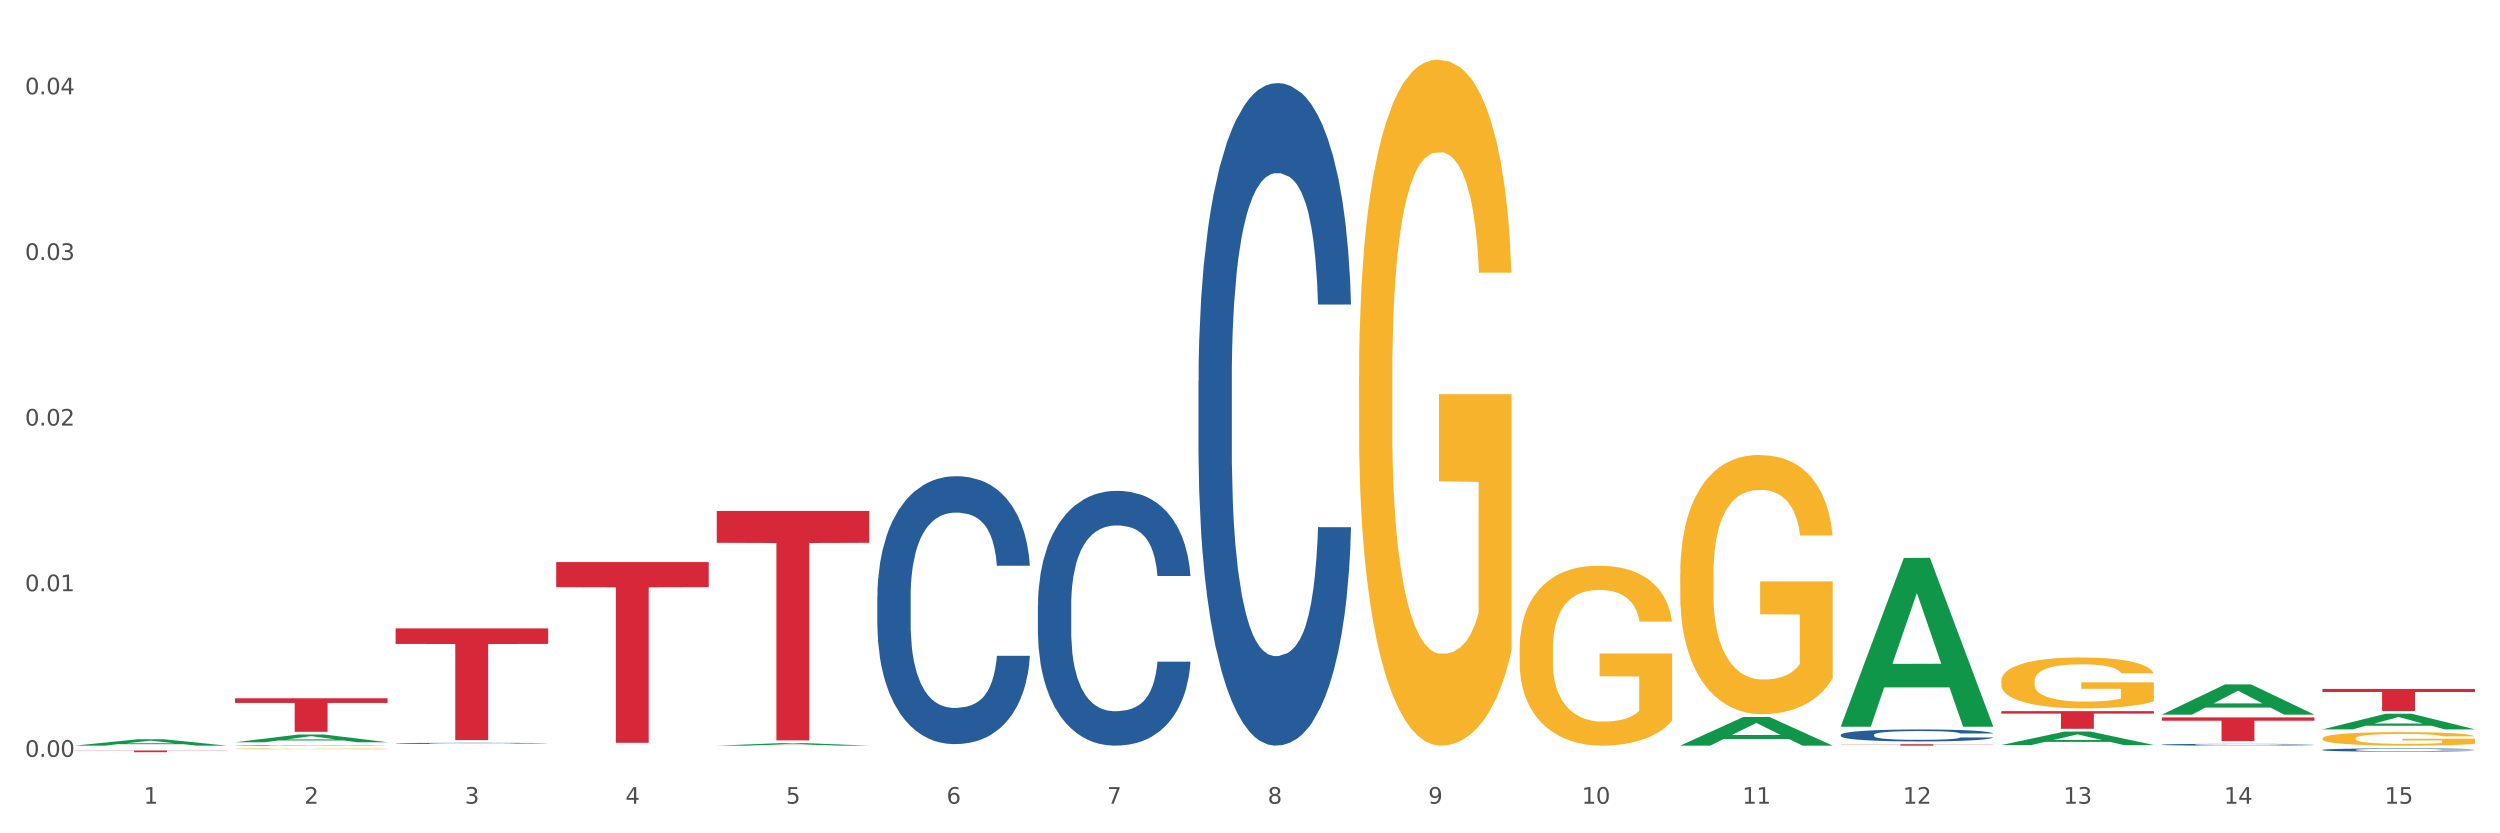<?xml version="1.0" encoding="utf-8" standalone="no"?>
<!DOCTYPE svg PUBLIC "-//W3C//DTD SVG 1.1//EN"
  "http://www.w3.org/Graphics/SVG/1.1/DTD/svg11.dtd">
<svg xmlns:xlink="http://www.w3.org/1999/xlink" width="1080pt" height="360pt" viewBox="0 0 1080 360" xmlns="http://www.w3.org/2000/svg" version="1.1">
 <rect x="0" y="0" width="1080" height="360" fill="#333333" stroke="none"/>
 <defs>
  <style type="text/css">*{stroke-linejoin: round; stroke-linecap: butt}</style>
 </defs>
 <g id="figure_1">
  <g id="patch_1">
   <path d="M 0 360 
L 1080 360 
L 1080 0 
L 0 0 
z
" style="fill: #ffffff; stroke: #ffffff; stroke-linejoin: miter"/>
  </g>
  <g id="axes_1">
   <g id="matplotlib.axis_1">
    <g id="xtick_1">
     <g id="text_1">
      <!-- 1 -->
      <g style="fill: #4d4d4d" transform="translate(62.07 347.204) scale(0.096 -0.096)">
       <defs>
        <path id="DejaVuSans-31" d="M 794 531 
L 1825 531 
L 1825 4091 
L 703 3866 
L 703 4441 
L 1819 4666 
L 2450 4666 
L 2450 531 
L 3481 531 
L 3481 0 
L 794 0 
L 794 531 
z
" transform="scale(0.016)"/>
       </defs>
       <use xlink:href="#DejaVuSans-31"/>
      </g>
     </g>
    </g>
    <g id="xtick_2">
     <g id="text_2">
      <!-- 2 -->
      <g style="fill: #4d4d4d" transform="translate(131.436 347.204) scale(0.096 -0.096)">
       <defs>
        <path id="DejaVuSans-32" d="M 1228 531 
L 3431 531 
L 3431 0 
L 469 0 
L 469 531 
Q 828 903 1448 1529 
Q 2069 2156 2228 2338 
Q 2531 2678 2651 2914 
Q 2772 3150 2772 3378 
Q 2772 3750 2511 3984 
Q 2250 4219 1831 4219 
Q 1534 4219 1204 4116 
Q 875 4013 500 3803 
L 500 4441 
Q 881 4594 1212 4672 
Q 1544 4750 1819 4750 
Q 2544 4750 2975 4387 
Q 3406 4025 3406 3419 
Q 3406 3131 3298 2873 
Q 3191 2616 2906 2266 
Q 2828 2175 2409 1742 
Q 1991 1309 1228 531 
z
" transform="scale(0.016)"/>
       </defs>
       <use xlink:href="#DejaVuSans-32"/>
      </g>
     </g>
    </g>
    <g id="xtick_3">
     <g id="text_3">
      <!-- 3 -->
      <g style="fill: #4d4d4d" transform="translate(200.802 347.204) scale(0.096 -0.096)">
       <defs>
        <path id="DejaVuSans-33" d="M 2597 2516 
Q 3050 2419 3304 2112 
Q 3559 1806 3559 1356 
Q 3559 666 3084 287 
Q 2609 -91 1734 -91 
Q 1441 -91 1130 -33 
Q 819 25 488 141 
L 488 750 
Q 750 597 1062 519 
Q 1375 441 1716 441 
Q 2309 441 2620 675 
Q 2931 909 2931 1356 
Q 2931 1769 2642 2001 
Q 2353 2234 1838 2234 
L 1294 2234 
L 1294 2753 
L 1863 2753 
Q 2328 2753 2575 2939 
Q 2822 3125 2822 3475 
Q 2822 3834 2567 4026 
Q 2313 4219 1838 4219 
Q 1578 4219 1281 4162 
Q 984 4106 628 3988 
L 628 4550 
Q 988 4650 1302 4700 
Q 1616 4750 1894 4750 
Q 2613 4750 3031 4423 
Q 3450 4097 3450 3541 
Q 3450 3153 3228 2886 
Q 3006 2619 2597 2516 
z
" transform="scale(0.016)"/>
       </defs>
       <use xlink:href="#DejaVuSans-33"/>
      </g>
     </g>
    </g>
    <g id="xtick_4">
     <g id="text_4">
      <!-- 4 -->
      <g style="fill: #4d4d4d" transform="translate(270.169 347.204) scale(0.096 -0.096)">
       <defs>
        <path id="DejaVuSans-34" d="M 2419 4116 
L 825 1625 
L 2419 1625 
L 2419 4116 
z
M 2253 4666 
L 3047 4666 
L 3047 1625 
L 3713 1625 
L 3713 1100 
L 3047 1100 
L 3047 0 
L 2419 0 
L 2419 1100 
L 313 1100 
L 313 1709 
L 2253 4666 
z
" transform="scale(0.016)"/>
       </defs>
       <use xlink:href="#DejaVuSans-34"/>
      </g>
     </g>
    </g>
    <g id="xtick_5">
     <g id="text_5">
      <!-- 5 -->
      <g style="fill: #4d4d4d" transform="translate(339.535 347.204) scale(0.096 -0.096)">
       <defs>
        <path id="DejaVuSans-35" d="M 691 4666 
L 3169 4666 
L 3169 4134 
L 1269 4134 
L 1269 2991 
Q 1406 3038 1543 3061 
Q 1681 3084 1819 3084 
Q 2600 3084 3056 2656 
Q 3513 2228 3513 1497 
Q 3513 744 3044 326 
Q 2575 -91 1722 -91 
Q 1428 -91 1123 -41 
Q 819 9 494 109 
L 494 744 
Q 775 591 1075 516 
Q 1375 441 1709 441 
Q 2250 441 2565 725 
Q 2881 1009 2881 1497 
Q 2881 1984 2565 2268 
Q 2250 2553 1709 2553 
Q 1456 2553 1204 2497 
Q 953 2441 691 2322 
L 691 4666 
z
" transform="scale(0.016)"/>
       </defs>
       <use xlink:href="#DejaVuSans-35"/>
      </g>
     </g>
    </g>
    <g id="xtick_6">
     <g id="text_6">
      <!-- 6 -->
      <g style="fill: #4d4d4d" transform="translate(408.901 347.204) scale(0.096 -0.096)">
       <defs>
        <path id="DejaVuSans-36" d="M 2113 2584 
Q 1688 2584 1439 2293 
Q 1191 2003 1191 1497 
Q 1191 994 1439 701 
Q 1688 409 2113 409 
Q 2538 409 2786 701 
Q 3034 994 3034 1497 
Q 3034 2003 2786 2293 
Q 2538 2584 2113 2584 
z
M 3366 4563 
L 3366 3988 
Q 3128 4100 2886 4159 
Q 2644 4219 2406 4219 
Q 1781 4219 1451 3797 
Q 1122 3375 1075 2522 
Q 1259 2794 1537 2939 
Q 1816 3084 2150 3084 
Q 2853 3084 3261 2657 
Q 3669 2231 3669 1497 
Q 3669 778 3244 343 
Q 2819 -91 2113 -91 
Q 1303 -91 875 529 
Q 447 1150 447 2328 
Q 447 3434 972 4092 
Q 1497 4750 2381 4750 
Q 2619 4750 2861 4703 
Q 3103 4656 3366 4563 
z
" transform="scale(0.016)"/>
       </defs>
       <use xlink:href="#DejaVuSans-36"/>
      </g>
     </g>
    </g>
    <g id="xtick_7">
     <g id="text_7">
      <!-- 7 -->
      <g style="fill: #4d4d4d" transform="translate(478.267 347.204) scale(0.096 -0.096)">
       <defs>
        <path id="DejaVuSans-37" d="M 525 4666 
L 3525 4666 
L 3525 4397 
L 1831 0 
L 1172 0 
L 2766 4134 
L 525 4134 
L 525 4666 
z
" transform="scale(0.016)"/>
       </defs>
       <use xlink:href="#DejaVuSans-37"/>
      </g>
     </g>
    </g>
    <g id="xtick_8">
     <g id="text_8">
      <!-- 8 -->
      <g style="fill: #4d4d4d" transform="translate(547.634 347.204) scale(0.096 -0.096)">
       <defs>
        <path id="DejaVuSans-38" d="M 2034 2216 
Q 1584 2216 1326 1975 
Q 1069 1734 1069 1313 
Q 1069 891 1326 650 
Q 1584 409 2034 409 
Q 2484 409 2743 651 
Q 3003 894 3003 1313 
Q 3003 1734 2745 1975 
Q 2488 2216 2034 2216 
z
M 1403 2484 
Q 997 2584 770 2862 
Q 544 3141 544 3541 
Q 544 4100 942 4425 
Q 1341 4750 2034 4750 
Q 2731 4750 3128 4425 
Q 3525 4100 3525 3541 
Q 3525 3141 3298 2862 
Q 3072 2584 2669 2484 
Q 3125 2378 3379 2068 
Q 3634 1759 3634 1313 
Q 3634 634 3220 271 
Q 2806 -91 2034 -91 
Q 1263 -91 848 271 
Q 434 634 434 1313 
Q 434 1759 690 2068 
Q 947 2378 1403 2484 
z
M 1172 3481 
Q 1172 3119 1398 2916 
Q 1625 2713 2034 2713 
Q 2441 2713 2670 2916 
Q 2900 3119 2900 3481 
Q 2900 3844 2670 4047 
Q 2441 4250 2034 4250 
Q 1625 4250 1398 4047 
Q 1172 3844 1172 3481 
z
" transform="scale(0.016)"/>
       </defs>
       <use xlink:href="#DejaVuSans-38"/>
      </g>
     </g>
    </g>
    <g id="xtick_9">
     <g id="text_9">
      <!-- 9 -->
      <g style="fill: #4d4d4d" transform="translate(617 347.204) scale(0.096 -0.096)">
       <defs>
        <path id="DejaVuSans-39" d="M 703 97 
L 703 672 
Q 941 559 1184 500 
Q 1428 441 1663 441 
Q 2288 441 2617 861 
Q 2947 1281 2994 2138 
Q 2813 1869 2534 1725 
Q 2256 1581 1919 1581 
Q 1219 1581 811 2004 
Q 403 2428 403 3163 
Q 403 3881 828 4315 
Q 1253 4750 1959 4750 
Q 2769 4750 3195 4129 
Q 3622 3509 3622 2328 
Q 3622 1225 3098 567 
Q 2575 -91 1691 -91 
Q 1453 -91 1209 -44 
Q 966 3 703 97 
z
M 1959 2075 
Q 2384 2075 2632 2365 
Q 2881 2656 2881 3163 
Q 2881 3666 2632 3958 
Q 2384 4250 1959 4250 
Q 1534 4250 1286 3958 
Q 1038 3666 1038 3163 
Q 1038 2656 1286 2365 
Q 1534 2075 1959 2075 
z
" transform="scale(0.016)"/>
       </defs>
       <use xlink:href="#DejaVuSans-39"/>
      </g>
     </g>
    </g>
    <g id="xtick_10">
     <g id="text_10">
      <!-- 10 -->
      <g style="fill: #4d4d4d" transform="translate(683.312 347.204) scale(0.096 -0.096)">
       <defs>
        <path id="DejaVuSans-30" d="M 2034 4250 
Q 1547 4250 1301 3770 
Q 1056 3291 1056 2328 
Q 1056 1369 1301 889 
Q 1547 409 2034 409 
Q 2525 409 2770 889 
Q 3016 1369 3016 2328 
Q 3016 3291 2770 3770 
Q 2525 4250 2034 4250 
z
M 2034 4750 
Q 2819 4750 3233 4129 
Q 3647 3509 3647 2328 
Q 3647 1150 3233 529 
Q 2819 -91 2034 -91 
Q 1250 -91 836 529 
Q 422 1150 422 2328 
Q 422 3509 836 4129 
Q 1250 4750 2034 4750 
z
" transform="scale(0.016)"/>
       </defs>
       <use xlink:href="#DejaVuSans-31"/>
       <use xlink:href="#DejaVuSans-30" transform="translate(63.623 0)"/>
      </g>
     </g>
    </g>
    <g id="xtick_11">
     <g id="text_11">
      <!-- 11 -->
      <g style="fill: #4d4d4d" transform="translate(752.678 347.204) scale(0.096 -0.096)">
       <use xlink:href="#DejaVuSans-31"/>
       <use xlink:href="#DejaVuSans-31" transform="translate(63.623 0)"/>
      </g>
     </g>
    </g>
    <g id="xtick_12">
     <g id="text_12">
      <!-- 12 -->
      <g style="fill: #4d4d4d" transform="translate(822.044 347.204) scale(0.096 -0.096)">
       <use xlink:href="#DejaVuSans-31"/>
       <use xlink:href="#DejaVuSans-32" transform="translate(63.623 0)"/>
      </g>
     </g>
    </g>
    <g id="xtick_13">
     <g id="text_13">
      <!-- 13 -->
      <g style="fill: #4d4d4d" transform="translate(891.411 347.204) scale(0.096 -0.096)">
       <use xlink:href="#DejaVuSans-31"/>
       <use xlink:href="#DejaVuSans-33" transform="translate(63.623 0)"/>
      </g>
     </g>
    </g>
    <g id="xtick_14">
     <g id="text_14">
      <!-- 14 -->
      <g style="fill: #4d4d4d" transform="translate(960.777 347.204) scale(0.096 -0.096)">
       <use xlink:href="#DejaVuSans-31"/>
       <use xlink:href="#DejaVuSans-34" transform="translate(63.623 0)"/>
      </g>
     </g>
    </g>
    <g id="xtick_15">
     <g id="text_15">
      <!-- 15 -->
      <g style="fill: #4d4d4d" transform="translate(1030.143 347.204) scale(0.096 -0.096)">
       <use xlink:href="#DejaVuSans-31"/>
       <use xlink:href="#DejaVuSans-35" transform="translate(63.623 0)"/>
      </g>
     </g>
    </g>
    <g id="xtick_16"/>
    <g id="xtick_17"/>
    <g id="xtick_18"/>
    <g id="xtick_19"/>
    <g id="xtick_20"/>
    <g id="xtick_21"/>
    <g id="xtick_22"/>
    <g id="xtick_23"/>
    <g id="xtick_24"/>
    <g id="xtick_25"/>
    <g id="xtick_26"/>
    <g id="xtick_27"/>
    <g id="xtick_28"/>
    <g id="xtick_29"/>
   </g>
   <g id="matplotlib.axis_2">
    <g id="ytick_1">
     <g id="text_16">
      <!-- 0.00 -->
      <g style="fill: #4d4d4d" transform="translate(10.8 326.959) scale(0.096 -0.096)">
       <defs>
        <path id="DejaVuSans-2e" d="M 684 794 
L 1344 794 
L 1344 0 
L 684 0 
L 684 794 
z
" transform="scale(0.016)"/>
       </defs>
       <use xlink:href="#DejaVuSans-30"/>
       <use xlink:href="#DejaVuSans-2e" transform="translate(63.623 0)"/>
       <use xlink:href="#DejaVuSans-30" transform="translate(95.41 0)"/>
       <use xlink:href="#DejaVuSans-30" transform="translate(159.033 0)"/>
      </g>
     </g>
    </g>
    <g id="ytick_2">
     <g id="text_17">
      <!-- 0.01 -->
      <g style="fill: #4d4d4d" transform="translate(10.8 255.406) scale(0.096 -0.096)">
       <use xlink:href="#DejaVuSans-30"/>
       <use xlink:href="#DejaVuSans-2e" transform="translate(63.623 0)"/>
       <use xlink:href="#DejaVuSans-30" transform="translate(95.41 0)"/>
       <use xlink:href="#DejaVuSans-31" transform="translate(159.033 0)"/>
      </g>
     </g>
    </g>
    <g id="ytick_3">
     <g id="text_18">
      <!-- 0.02 -->
      <g style="fill: #4d4d4d" transform="translate(10.8 183.854) scale(0.096 -0.096)">
       <use xlink:href="#DejaVuSans-30"/>
       <use xlink:href="#DejaVuSans-2e" transform="translate(63.623 0)"/>
       <use xlink:href="#DejaVuSans-30" transform="translate(95.41 0)"/>
       <use xlink:href="#DejaVuSans-32" transform="translate(159.033 0)"/>
      </g>
     </g>
    </g>
    <g id="ytick_4">
     <g id="text_19">
      <!-- 0.03 -->
      <g style="fill: #4d4d4d" transform="translate(10.8 112.301) scale(0.096 -0.096)">
       <use xlink:href="#DejaVuSans-30"/>
       <use xlink:href="#DejaVuSans-2e" transform="translate(63.623 0)"/>
       <use xlink:href="#DejaVuSans-30" transform="translate(95.41 0)"/>
       <use xlink:href="#DejaVuSans-33" transform="translate(159.033 0)"/>
      </g>
     </g>
    </g>
    <g id="ytick_5">
     <g id="text_20">
      <!-- 0.04 -->
      <g style="fill: #4d4d4d" transform="translate(10.8 40.748) scale(0.096 -0.096)">
       <use xlink:href="#DejaVuSans-30"/>
       <use xlink:href="#DejaVuSans-2e" transform="translate(63.623 0)"/>
       <use xlink:href="#DejaVuSans-30" transform="translate(95.41 0)"/>
       <use xlink:href="#DejaVuSans-34" transform="translate(159.033 0)"/>
      </g>
     </g>
    </g>
    <g id="ytick_6"/>
    <g id="ytick_7"/>
    <g id="ytick_8"/>
    <g id="ytick_9"/>
   </g>
   <g id="PolyCollection_1">
    <path d="M 32.175 322.116 
L 32.243 322.114 
L 59.417 319.373 
L 70.695 319.37 
L 98.073 322.122 
L 85.029 322.122 
L 79.119 321.481 
L 51.061 321.481 
L 50.857 321.491 
L 45.151 322.122 
L 32.175 322.122 
L 32.175 322.116 
L 54.594 321.099 
L 75.586 321.096 
L 65.192 319.957 
L 65.056 319.952 
L 64.92 319.959 
L 54.526 321.096 
L 54.594 321.099 
L 32.175 322.116 
z
" clip-path="url(#pbfe2d60bd1)" style="fill: #109648"/>
    <path d="M 101.541 320.649 
L 101.609 320.646 
L 128.784 317.321 
L 140.061 317.318 
L 167.439 320.655 
L 154.395 320.655 
L 148.485 319.878 
L 120.427 319.878 
L 120.224 319.89 
L 114.517 320.655 
L 101.541 320.655 
L 101.541 320.649 
L 123.96 319.414 
L 144.952 319.411 
L 134.558 318.029 
L 134.422 318.023 
L 134.286 318.032 
L 123.892 319.411 
L 123.96 319.414 
L 101.541 320.649 
z
" clip-path="url(#pbfe2d60bd1)" style="fill: #109648"/>
    <path d="M 309.64 322.12 
L 309.708 322.119 
L 336.882 321.033 
L 348.16 321.032 
L 375.538 322.122 
L 362.494 322.122 
L 356.584 321.868 
L 328.526 321.868 
L 328.322 321.872 
L 322.616 322.122 
L 309.64 322.122 
L 309.64 322.12 
L 332.059 321.716 
L 353.051 321.715 
L 342.657 321.264 
L 342.521 321.262 
L 342.385 321.265 
L 331.991 321.715 
L 332.059 321.716 
L 309.64 322.12 
z
" clip-path="url(#pbfe2d60bd1)" style="fill: #109648"/>
    <path d="M 725.837 322.098 
L 725.905 322.087 
L 753.08 309.739 
L 764.357 309.727 
L 791.735 322.122 
L 778.691 322.122 
L 772.781 319.235 
L 744.723 319.235 
L 744.52 319.282 
L 738.813 322.122 
L 725.837 322.122 
L 725.837 322.098 
L 748.256 317.513 
L 769.248 317.501 
L 758.854 312.369 
L 758.718 312.346 
L 758.582 312.381 
L 748.188 317.501 
L 748.256 317.513 
L 725.837 322.098 
z
" clip-path="url(#pbfe2d60bd1)" style="fill: #109648"/>
    <path d="M 795.203 313.798 
L 795.271 313.73 
L 822.446 241.038 
L 833.723 240.969 
L 861.101 313.935 
L 848.058 313.935 
L 842.147 296.944 
L 814.09 296.944 
L 813.886 297.218 
L 808.179 313.935 
L 795.203 313.935 
L 795.203 313.798 
L 817.622 286.804 
L 838.615 286.736 
L 828.22 256.522 
L 828.084 256.385 
L 827.949 256.59 
L 817.554 286.736 
L 817.622 286.804 
L 795.203 313.798 
z
" clip-path="url(#pbfe2d60bd1)" style="fill: #109648"/>
    <path d="M 864.57 321.845 
L 864.638 321.839 
L 891.812 316.038 
L 903.089 316.033 
L 930.468 321.856 
L 917.424 321.856 
L 911.513 320.5 
L 883.456 320.5 
L 883.252 320.521 
L 877.545 321.856 
L 864.57 321.856 
L 864.57 321.845 
L 886.989 319.69 
L 907.981 319.685 
L 897.587 317.274 
L 897.451 317.263 
L 897.315 317.279 
L 886.921 319.685 
L 886.989 319.69 
L 864.57 321.845 
z
" clip-path="url(#pbfe2d60bd1)" style="fill: #109648"/>
    <path d="M 933.936 308.709 
L 934.004 308.697 
L 961.178 295.674 
L 972.456 295.662 
L 999.834 308.734 
L 986.79 308.734 
L 980.88 305.69 
L 952.822 305.69 
L 952.618 305.739 
L 946.912 308.734 
L 933.936 308.734 
L 933.936 308.709 
L 956.355 303.873 
L 977.347 303.861 
L 966.953 298.448 
L 966.817 298.424 
L 966.681 298.461 
L 956.287 303.861 
L 956.355 303.873 
L 933.936 308.709 
z
" clip-path="url(#pbfe2d60bd1)" style="fill: #109648"/>
    <path d="M 1003.302 315.076 
L 1003.37 315.07 
L 1030.544 308.342 
L 1041.822 308.336 
L 1069.2 315.089 
L 1056.156 315.089 
L 1050.246 313.516 
L 1022.188 313.516 
L 1021.984 313.541 
L 1016.278 315.089 
L 1003.302 315.089 
L 1003.302 315.076 
L 1025.721 312.578 
L 1046.713 312.571 
L 1036.319 309.775 
L 1036.183 309.762 
L 1036.047 309.781 
L 1025.653 312.571 
L 1025.721 312.578 
L 1003.302 315.076 
z
" clip-path="url(#pbfe2d60bd1)" style="fill: #109648"/>
    <path d="M 1003.302 297.606 
L 1069.2 297.606 
L 1069.2 298.932 
L 1043.278 298.941 
L 1043.278 307.145 
L 1029.068 307.145 
L 1029.068 298.941 
L 1003.302 298.932 
L 1003.302 297.615 
L 1003.302 297.606 
z
" clip-path="url(#pbfe2d60bd1)" style="fill: #d62839"/>
    <path d="M 240.274 242.802 
L 306.172 242.802 
L 306.172 253.653 
L 280.25 253.726 
L 280.25 320.886 
L 266.039 320.886 
L 266.039 253.726 
L 240.274 253.653 
L 240.274 242.875 
L 240.274 242.802 
z
" clip-path="url(#pbfe2d60bd1)" style="fill: #d62839"/>
    <path d="M 309.64 220.71 
L 375.538 220.71 
L 375.538 234.486 
L 349.616 234.579 
L 349.616 319.842 
L 335.406 319.842 
L 335.406 234.579 
L 309.64 234.486 
L 309.64 220.803 
L 309.64 220.71 
z
" clip-path="url(#pbfe2d60bd1)" style="fill: #d62839"/>
    <path d="M 795.203 321.493 
L 861.101 321.493 
L 861.101 321.58 
L 835.179 321.581 
L 835.179 322.122 
L 820.969 322.122 
L 820.969 321.581 
L 795.203 321.58 
L 795.203 321.494 
L 795.203 321.493 
z
" clip-path="url(#pbfe2d60bd1)" style="fill: #d62839"/>
    <path d="M 864.57 307.219 
L 930.468 307.219 
L 930.468 308.278 
L 904.546 308.285 
L 904.546 314.842 
L 890.335 314.842 
L 890.335 308.285 
L 864.57 308.278 
L 864.57 307.226 
L 864.57 307.219 
z
" clip-path="url(#pbfe2d60bd1)" style="fill: #d62839"/>
    <path d="M 933.936 309.924 
L 999.834 309.924 
L 999.834 311.344 
L 973.912 311.354 
L 973.912 320.147 
L 959.702 320.147 
L 959.702 311.354 
L 933.936 311.344 
L 933.936 309.933 
L 933.936 309.924 
z
" clip-path="url(#pbfe2d60bd1)" style="fill: #d62839"/>
    <path d="M 101.541 301.642 
L 167.439 301.642 
L 167.439 303.655 
L 141.517 303.669 
L 141.517 316.127 
L 127.307 316.127 
L 127.307 303.669 
L 101.541 303.655 
L 101.541 301.656 
L 101.541 301.642 
z
" clip-path="url(#pbfe2d60bd1)" style="fill: #d62839"/>
    <path d="M 32.175 324.196 
L 98.073 324.196 
L 98.073 324.301 
L 72.151 324.302 
L 72.151 324.95 
L 57.941 324.95 
L 57.941 324.302 
L 32.175 324.301 
L 32.175 324.197 
L 32.175 324.196 
z
" clip-path="url(#pbfe2d60bd1)" style="fill: #d62839"/>
    <path d="M 170.907 271.466 
L 236.805 271.466 
L 236.805 278.17 
L 210.883 278.216 
L 210.883 319.71 
L 196.673 319.71 
L 196.673 278.216 
L 170.907 278.17 
L 170.907 271.511 
L 170.907 271.466 
z
" clip-path="url(#pbfe2d60bd1)" style="fill: #d62839"/>
    <path d="M 101.541 323.495 
L 101.619 323.495 
L 101.619 323.482 
L 101.775 323.47 
L 102.553 323.443 
L 103.72 323.421 
L 104.575 323.409 
L 105.431 323.399 
L 106.443 323.389 
L 107.688 323.379 
L 109.944 323.364 
L 111.344 323.357 
L 113.056 323.349 
L 116.168 323.337 
L 118.424 323.331 
L 120.758 323.325 
L 124.57 323.319 
L 127.06 323.316 
L 129.705 323.314 
L 132.895 323.312 
L 135.307 323.312 
L 140.598 323.313 
L 145.11 323.316 
L 147.289 323.319 
L 150.089 323.323 
L 151.568 323.326 
L 153.979 323.332 
L 156.469 323.339 
L 158.181 323.346 
L 160.748 323.358 
L 162.693 323.37 
L 164.483 323.386 
L 165.416 323.396 
L 166.117 323.406 
L 166.739 323.417 
L 167.361 323.435 
L 153.357 323.435 
L 152.812 323.422 
L 151.957 323.41 
L 150.712 323.399 
L 149.623 323.391 
L 147.755 323.382 
L 146.044 323.377 
L 144.254 323.372 
L 142.076 323.369 
L 140.364 323.367 
L 137.952 323.365 
L 133.206 323.366 
L 130.017 323.369 
L 127.838 323.372 
L 126.438 323.376 
L 125.193 323.379 
L 123.792 323.384 
L 122.159 323.392 
L 120.992 323.399 
L 119.825 323.407 
L 118.891 323.416 
L 118.035 323.426 
L 117.335 323.437 
L 116.79 323.448 
L 116.324 323.462 
L 115.935 323.485 
L 115.935 323.534 
L 116.09 323.546 
L 116.479 323.56 
L 116.946 323.572 
L 117.724 323.585 
L 118.424 323.594 
L 119.747 323.607 
L 121.225 323.618 
L 122.392 323.625 
L 123.559 323.631 
L 125.582 323.639 
L 127.838 323.645 
L 129.783 323.649 
L 132.428 323.653 
L 134.218 323.654 
L 135.774 323.655 
L 139.586 323.655 
L 142.309 323.654 
L 145.343 323.651 
L 147.678 323.648 
L 149.623 323.644 
L 151.801 323.637 
L 153.201 323.631 
L 153.201 323.556 
L 136.085 323.555 
L 136.085 323.505 
L 167.439 323.505 
L 167.439 323.653 
L 166.117 323.66 
L 164.638 323.667 
L 163.082 323.673 
L 160.748 323.681 
L 157.947 323.688 
L 155.458 323.693 
L 152.812 323.698 
L 149.7 323.702 
L 145.655 323.705 
L 143.165 323.707 
L 140.053 323.708 
L 136.396 323.708 
L 133.206 323.707 
L 130.094 323.705 
L 126.827 323.702 
L 123.637 323.698 
L 121.225 323.693 
L 118.813 323.687 
L 116.246 323.679 
L 114.223 323.672 
L 112.667 323.666 
L 110.955 323.657 
L 109.088 323.647 
L 107.688 323.637 
L 106.443 323.627 
L 105.12 323.614 
L 104.186 323.602 
L 103.253 323.588 
L 102.708 323.578 
L 102.086 323.561 
L 101.619 323.539 
L 101.541 323.495 
z
" clip-path="url(#pbfe2d60bd1)" style="fill: #f7b32b"/>
    <path d="M 725.837 248.299 
L 725.915 248.197 
L 725.915 244.515 
L 726.071 241.344 
L 726.849 233.674 
L 728.016 227.333 
L 728.871 223.958 
L 729.727 221.197 
L 730.739 218.435 
L 731.984 215.572 
L 734.24 211.379 
L 735.64 209.231 
L 737.352 206.981 
L 740.464 203.708 
L 742.72 201.867 
L 745.054 200.333 
L 748.866 198.492 
L 751.356 197.674 
L 754.001 197.061 
L 757.191 196.652 
L 759.603 196.549 
L 764.894 196.856 
L 769.406 197.777 
L 771.585 198.492 
L 774.385 199.72 
L 775.864 200.538 
L 778.275 202.174 
L 780.765 204.322 
L 782.477 206.163 
L 785.044 209.64 
L 786.989 213.117 
L 788.779 217.413 
L 789.712 220.379 
L 790.412 223.14 
L 791.035 226.31 
L 791.657 231.322 
L 777.653 231.322 
L 777.108 227.742 
L 776.253 224.367 
L 775.008 221.095 
L 773.919 219.049 
L 772.051 216.492 
L 770.34 214.856 
L 768.55 213.629 
L 766.372 212.606 
L 764.66 212.095 
L 762.248 211.686 
L 757.502 211.788 
L 754.313 212.606 
L 752.134 213.629 
L 750.734 214.549 
L 749.489 215.572 
L 748.088 217.004 
L 746.455 219.151 
L 745.288 221.095 
L 744.121 223.549 
L 743.187 226.004 
L 742.331 228.867 
L 741.631 231.935 
L 741.086 235.106 
L 740.62 238.992 
L 740.23 245.435 
L 740.23 259.447 
L 740.386 262.617 
L 740.775 266.81 
L 741.242 269.981 
L 742.02 273.765 
L 742.72 276.322 
L 744.043 280.003 
L 745.521 283.071 
L 746.688 285.015 
L 747.855 286.651 
L 749.878 288.901 
L 752.134 290.742 
L 754.079 291.867 
L 756.724 292.89 
L 758.514 293.299 
L 760.07 293.503 
L 763.882 293.503 
L 766.605 293.196 
L 769.639 292.48 
L 771.974 291.56 
L 773.919 290.435 
L 776.097 288.594 
L 777.497 286.856 
L 777.497 265.481 
L 760.381 265.378 
L 760.381 251.163 
L 791.735 251.163 
L 791.735 292.89 
L 790.412 295.037 
L 788.934 296.98 
L 787.378 298.719 
L 785.044 300.867 
L 782.243 302.912 
L 779.754 304.344 
L 777.108 305.571 
L 773.996 306.696 
L 769.951 307.719 
L 767.461 308.128 
L 764.349 308.435 
L 760.692 308.537 
L 757.502 308.333 
L 754.39 307.821 
L 751.123 306.901 
L 747.933 305.571 
L 745.521 304.242 
L 743.109 302.605 
L 740.542 300.458 
L 738.519 298.412 
L 736.963 296.571 
L 735.251 294.219 
L 733.384 291.151 
L 731.984 288.39 
L 730.739 285.526 
L 729.416 281.844 
L 728.482 278.674 
L 727.549 274.685 
L 727.004 271.719 
L 726.382 267.117 
L 725.915 260.674 
L 725.837 248.299 
z
" clip-path="url(#pbfe2d60bd1)" style="fill: #f7b32b"/>
    <path d="M 656.471 280.305 
L 656.549 280.234 
L 656.549 277.678 
L 656.704 275.477 
L 657.482 270.152 
L 658.649 265.75 
L 659.505 263.407 
L 660.361 261.49 
L 661.372 259.574 
L 662.617 257.586 
L 664.874 254.675 
L 666.274 253.184 
L 667.986 251.622 
L 671.098 249.35 
L 673.354 248.072 
L 675.688 247.007 
L 679.5 245.729 
L 681.99 245.161 
L 684.635 244.735 
L 687.825 244.451 
L 690.237 244.38 
L 695.527 244.593 
L 700.04 245.232 
L 702.218 245.729 
L 705.019 246.581 
L 706.497 247.149 
L 708.909 248.285 
L 711.399 249.776 
L 713.111 251.054 
L 715.678 253.468 
L 717.623 255.882 
L 719.412 258.864 
L 720.346 260.922 
L 721.046 262.839 
L 721.669 265.04 
L 722.291 268.519 
L 708.287 268.519 
L 707.742 266.034 
L 706.886 263.691 
L 705.642 261.419 
L 704.552 260 
L 702.685 258.225 
L 700.973 257.089 
L 699.184 256.237 
L 697.006 255.527 
L 695.294 255.172 
L 692.882 254.888 
L 688.136 254.959 
L 684.946 255.527 
L 682.768 256.237 
L 681.367 256.876 
L 680.123 257.586 
L 678.722 258.58 
L 677.088 260.071 
L 675.921 261.419 
L 674.754 263.123 
L 673.821 264.827 
L 672.965 266.815 
L 672.265 268.945 
L 671.72 271.146 
L 671.253 273.844 
L 670.864 278.317 
L 670.864 288.043 
L 671.02 290.244 
L 671.409 293.155 
L 671.876 295.356 
L 672.654 297.983 
L 673.354 299.758 
L 674.677 302.314 
L 676.155 304.443 
L 677.322 305.792 
L 678.489 306.928 
L 680.512 308.49 
L 682.768 309.768 
L 684.713 310.549 
L 687.358 311.259 
L 689.148 311.543 
L 690.704 311.685 
L 694.516 311.685 
L 697.239 311.472 
L 700.273 310.975 
L 702.607 310.336 
L 704.552 309.555 
L 706.731 308.277 
L 708.131 307.07 
L 708.131 292.232 
L 691.015 292.161 
L 691.015 282.292 
L 722.369 282.292 
L 722.369 311.259 
L 721.046 312.75 
L 719.568 314.099 
L 718.012 315.306 
L 715.678 316.797 
L 712.877 318.217 
L 710.387 319.211 
L 707.742 320.063 
L 704.63 320.844 
L 700.584 321.554 
L 698.095 321.838 
L 694.983 322.051 
L 691.326 322.122 
L 688.136 321.98 
L 685.024 321.625 
L 681.756 320.986 
L 678.567 320.063 
L 676.155 319.14 
L 673.743 318.004 
L 671.175 316.513 
L 669.153 315.093 
L 667.597 313.815 
L 665.885 312.182 
L 664.018 310.052 
L 662.617 308.135 
L 661.372 306.147 
L 660.05 303.591 
L 659.116 301.391 
L 658.183 298.622 
L 657.638 296.563 
L 657.016 293.368 
L 656.549 288.895 
L 656.471 280.305 
z
" clip-path="url(#pbfe2d60bd1)" style="fill: #f7b32b"/>
    <path d="M 587.105 162.709 
L 587.183 162.438 
L 587.183 152.695 
L 587.338 144.304 
L 588.116 124.006 
L 589.283 107.225 
L 590.139 98.294 
L 590.995 90.986 
L 592.006 83.679 
L 593.251 76.1 
L 595.507 65.004 
L 596.908 59.32 
L 598.619 53.366 
L 601.731 44.705 
L 603.988 39.833 
L 606.322 35.774 
L 610.134 30.902 
L 612.624 28.737 
L 615.269 27.113 
L 618.459 26.03 
L 620.871 25.759 
L 626.161 26.571 
L 630.674 29.007 
L 632.852 30.902 
L 635.653 34.15 
L 637.131 36.315 
L 639.543 40.645 
L 642.033 46.329 
L 643.744 51.201 
L 646.312 60.403 
L 648.257 69.605 
L 650.046 80.972 
L 650.98 88.821 
L 651.68 96.129 
L 652.302 104.519 
L 652.925 117.781 
L 638.921 117.781 
L 638.376 108.308 
L 637.52 99.376 
L 636.275 90.716 
L 635.186 85.303 
L 633.319 78.536 
L 631.607 74.206 
L 629.818 70.958 
L 627.639 68.252 
L 625.928 66.898 
L 623.516 65.816 
L 618.77 66.086 
L 615.58 68.252 
L 613.402 70.958 
L 612.001 73.394 
L 610.756 76.1 
L 609.356 79.89 
L 607.722 85.573 
L 606.555 90.716 
L 605.388 97.211 
L 604.455 103.707 
L 603.599 111.285 
L 602.898 119.405 
L 602.354 127.795 
L 601.887 138.079 
L 601.498 155.13 
L 601.498 192.209 
L 601.654 200.6 
L 602.043 211.696 
L 602.509 220.086 
L 603.287 230.101 
L 603.988 236.867 
L 605.31 246.61 
L 606.789 254.73 
L 607.956 259.872 
L 609.123 264.202 
L 611.145 270.157 
L 613.402 275.028 
L 615.347 278.006 
L 617.992 280.712 
L 619.781 281.795 
L 621.337 282.336 
L 625.15 282.336 
L 627.873 281.524 
L 630.907 279.63 
L 633.241 277.194 
L 635.186 274.217 
L 637.365 269.345 
L 638.765 264.744 
L 638.765 208.178 
L 621.649 207.907 
L 621.649 170.287 
L 653.003 170.287 
L 653.003 280.712 
L 651.68 286.396 
L 650.202 291.538 
L 648.646 296.139 
L 646.312 301.823 
L 643.511 307.236 
L 641.021 311.025 
L 638.376 314.273 
L 635.264 317.25 
L 631.218 319.956 
L 628.729 321.039 
L 625.617 321.851 
L 621.96 322.122 
L 618.77 321.58 
L 615.658 320.227 
L 612.39 317.791 
L 609.2 314.273 
L 606.789 310.754 
L 604.377 306.424 
L 601.809 300.74 
L 599.786 295.327 
L 598.23 290.456 
L 596.519 284.231 
L 594.652 276.111 
L 593.251 268.804 
L 592.006 261.225 
L 590.684 251.482 
L 589.75 243.092 
L 588.816 232.536 
L 588.272 224.687 
L 587.649 212.508 
L 587.183 195.457 
L 587.105 162.709 
z
" clip-path="url(#pbfe2d60bd1)" style="fill: #f7b32b"/>
    <path d="M 864.57 294.196 
L 864.647 294.176 
L 864.647 293.453 
L 864.803 292.83 
L 865.581 291.323 
L 866.748 290.078 
L 867.604 289.415 
L 868.46 288.872 
L 869.471 288.33 
L 870.716 287.767 
L 872.972 286.944 
L 874.373 286.522 
L 876.084 286.08 
L 879.196 285.437 
L 881.453 285.075 
L 883.787 284.774 
L 887.599 284.413 
L 890.089 284.252 
L 892.734 284.131 
L 895.924 284.051 
L 898.336 284.031 
L 903.626 284.091 
L 908.139 284.272 
L 910.317 284.413 
L 913.118 284.654 
L 914.596 284.814 
L 917.008 285.136 
L 919.498 285.558 
L 921.209 285.919 
L 923.777 286.602 
L 925.722 287.285 
L 927.511 288.129 
L 928.445 288.712 
L 929.145 289.254 
L 929.767 289.877 
L 930.39 290.861 
L 916.385 290.861 
L 915.841 290.158 
L 914.985 289.495 
L 913.74 288.852 
L 912.651 288.45 
L 910.784 287.948 
L 909.072 287.627 
L 907.283 287.386 
L 905.104 287.185 
L 903.393 287.084 
L 900.981 287.004 
L 896.235 287.024 
L 893.045 287.185 
L 890.867 287.386 
L 889.466 287.567 
L 888.221 287.767 
L 886.821 288.049 
L 885.187 288.471 
L 884.02 288.852 
L 882.853 289.334 
L 881.919 289.817 
L 881.064 290.379 
L 880.363 290.982 
L 879.819 291.604 
L 879.352 292.368 
L 878.963 293.633 
L 878.963 296.386 
L 879.119 297.008 
L 879.508 297.832 
L 879.974 298.455 
L 880.752 299.198 
L 881.453 299.7 
L 882.775 300.424 
L 884.253 301.026 
L 885.42 301.408 
L 886.587 301.729 
L 888.61 302.171 
L 890.867 302.533 
L 892.812 302.754 
L 895.457 302.955 
L 897.246 303.035 
L 898.802 303.075 
L 902.615 303.075 
L 905.338 303.015 
L 908.372 302.874 
L 910.706 302.694 
L 912.651 302.473 
L 914.829 302.111 
L 916.23 301.769 
L 916.23 297.571 
L 899.114 297.551 
L 899.114 294.758 
L 930.468 294.758 
L 930.468 302.955 
L 929.145 303.377 
L 927.667 303.758 
L 926.111 304.1 
L 923.777 304.522 
L 920.976 304.923 
L 918.486 305.205 
L 915.841 305.446 
L 912.729 305.667 
L 908.683 305.868 
L 906.193 305.948 
L 903.081 306.008 
L 899.425 306.028 
L 896.235 305.988 
L 893.123 305.888 
L 889.855 305.707 
L 886.665 305.446 
L 884.253 305.185 
L 881.842 304.863 
L 879.274 304.441 
L 877.251 304.04 
L 875.695 303.678 
L 873.984 303.216 
L 872.116 302.613 
L 870.716 302.071 
L 869.471 301.508 
L 868.149 300.785 
L 867.215 300.162 
L 866.281 299.379 
L 865.737 298.796 
L 865.114 297.892 
L 864.647 296.627 
L 864.57 294.196 
z
" clip-path="url(#pbfe2d60bd1)" style="fill: #f7b32b"/>
    <path d="M 1003.302 318.979 
L 1003.38 318.973 
L 1003.38 318.781 
L 1003.535 318.616 
L 1004.314 318.216 
L 1005.481 317.885 
L 1006.336 317.709 
L 1007.192 317.565 
L 1008.204 317.421 
L 1009.448 317.271 
L 1011.705 317.053 
L 1013.105 316.941 
L 1014.817 316.823 
L 1017.929 316.652 
L 1020.185 316.556 
L 1022.519 316.476 
L 1026.331 316.38 
L 1028.821 316.338 
L 1031.466 316.306 
L 1034.656 316.284 
L 1037.068 316.279 
L 1042.358 316.295 
L 1046.871 316.343 
L 1049.049 316.38 
L 1051.85 316.444 
L 1053.328 316.487 
L 1055.74 316.572 
L 1058.23 316.684 
L 1059.942 316.78 
L 1062.509 316.962 
L 1064.454 317.143 
L 1066.244 317.367 
L 1067.177 317.522 
L 1067.877 317.666 
L 1068.5 317.832 
L 1069.122 318.093 
L 1055.118 318.093 
L 1054.573 317.906 
L 1053.717 317.73 
L 1052.473 317.559 
L 1051.383 317.453 
L 1049.516 317.319 
L 1047.805 317.234 
L 1046.015 317.17 
L 1043.837 317.117 
L 1042.125 317.09 
L 1039.713 317.069 
L 1034.967 317.074 
L 1031.777 317.117 
L 1029.599 317.17 
L 1028.199 317.218 
L 1026.954 317.271 
L 1025.553 317.346 
L 1023.919 317.458 
L 1022.752 317.559 
L 1021.585 317.688 
L 1020.652 317.816 
L 1019.796 317.965 
L 1019.096 318.125 
L 1018.551 318.29 
L 1018.084 318.493 
L 1017.695 318.829 
L 1017.695 319.56 
L 1017.851 319.726 
L 1018.24 319.945 
L 1018.707 320.11 
L 1019.485 320.307 
L 1020.185 320.441 
L 1021.508 320.633 
L 1022.986 320.793 
L 1024.153 320.894 
L 1025.32 320.98 
L 1027.343 321.097 
L 1029.599 321.193 
L 1031.544 321.252 
L 1034.189 321.305 
L 1035.979 321.327 
L 1037.535 321.337 
L 1041.347 321.337 
L 1044.07 321.321 
L 1047.104 321.284 
L 1049.438 321.236 
L 1051.383 321.177 
L 1053.562 321.081 
L 1054.962 320.99 
L 1054.962 319.875 
L 1037.846 319.87 
L 1037.846 319.128 
L 1069.2 319.128 
L 1069.2 321.305 
L 1067.877 321.417 
L 1066.399 321.519 
L 1064.843 321.609 
L 1062.509 321.721 
L 1059.708 321.828 
L 1057.219 321.903 
L 1054.573 321.967 
L 1051.461 322.026 
L 1047.416 322.079 
L 1044.926 322.1 
L 1041.814 322.116 
L 1038.157 322.122 
L 1034.967 322.111 
L 1031.855 322.084 
L 1028.588 322.036 
L 1025.398 321.967 
L 1022.986 321.898 
L 1020.574 321.812 
L 1018.007 321.7 
L 1015.984 321.593 
L 1014.428 321.497 
L 1012.716 321.375 
L 1010.849 321.215 
L 1009.448 321.07 
L 1008.204 320.921 
L 1006.881 320.729 
L 1005.947 320.564 
L 1005.014 320.355 
L 1004.469 320.201 
L 1003.847 319.961 
L 1003.38 319.624 
L 1003.302 318.979 
z
" clip-path="url(#pbfe2d60bd1)" style="fill: #f7b32b"/>
    <path d="M 101.541 321.969 
L 101.619 321.969 
L 101.619 321.962 
L 101.853 321.952 
L 102.71 321.935 
L 103.8 321.921 
L 105.67 321.906 
L 106.682 321.899 
L 108.006 321.892 
L 110.733 321.88 
L 113.848 321.87 
L 116.029 321.864 
L 117.665 321.861 
L 121.326 321.854 
L 123.429 321.852 
L 125.61 321.849 
L 127.48 321.848 
L 130.595 321.846 
L 133.088 321.845 
L 135.97 321.845 
L 138.385 321.845 
L 141.578 321.846 
L 146.252 321.849 
L 148.044 321.851 
L 150.458 321.854 
L 152.951 321.858 
L 154.976 321.862 
L 157.313 321.868 
L 159.728 321.876 
L 162.064 321.885 
L 163.7 321.894 
L 165.024 321.903 
L 166.193 321.915 
L 167.05 321.927 
L 167.439 321.938 
L 153.185 321.938 
L 152.795 321.928 
L 152.016 321.918 
L 151.237 321.911 
L 150.38 321.906 
L 149.056 321.899 
L 147.888 321.895 
L 145.941 321.891 
L 144.149 321.888 
L 142.669 321.886 
L 140.877 321.884 
L 137.061 321.883 
L 134.334 321.883 
L 132.621 321.883 
L 130.518 321.885 
L 128.726 321.886 
L 126.623 321.889 
L 124.987 321.893 
L 123.351 321.897 
L 122.417 321.9 
L 121.015 321.905 
L 120.08 321.91 
L 118.834 321.918 
L 118.133 321.923 
L 116.886 321.938 
L 116.341 321.948 
L 116.107 321.956 
L 115.952 321.964 
L 115.952 322.003 
L 116.419 322.021 
L 116.808 322.028 
L 117.431 322.037 
L 118.6 322.048 
L 120.314 322.059 
L 122.105 322.067 
L 123.585 322.072 
L 124.987 322.075 
L 126.389 322.078 
L 128.103 322.08 
L 129.505 322.082 
L 131.608 322.083 
L 134.101 322.084 
L 136.048 322.084 
L 140.021 322.083 
L 141.812 322.082 
L 143.526 322.08 
L 145.395 322.077 
L 146.875 322.074 
L 147.732 322.072 
L 149.134 322.067 
L 150.225 322.062 
L 151.159 322.056 
L 151.783 322.051 
L 152.484 322.044 
L 153.029 322.035 
L 153.185 322.03 
L 167.439 322.03 
L 167.128 322.04 
L 166.582 322.048 
L 165.492 322.06 
L 164.635 322.067 
L 163.311 322.075 
L 161.909 322.082 
L 159.961 322.09 
L 158.17 322.096 
L 156.3 322.101 
L 154.275 322.106 
L 150.614 322.112 
L 149.29 322.114 
L 146.486 322.117 
L 144.305 322.119 
L 141.111 322.12 
L 137.84 322.121 
L 134.412 322.122 
L 131.374 322.121 
L 128.025 322.12 
L 125.922 322.118 
L 123.585 322.116 
L 120.859 322.112 
L 118.288 322.108 
L 115.874 322.103 
L 113.615 322.097 
L 111.512 322.091 
L 108.785 322.08 
L 106.76 322.069 
L 105.28 322.059 
L 104.267 322.051 
L 103.255 322.04 
L 102.71 322.033 
L 101.853 322.015 
L 101.541 321.999 
L 101.541 321.969 
z
" clip-path="url(#pbfe2d60bd1)" style="fill: #255c99"/>
    <path d="M 170.907 321.126 
L 170.985 321.126 
L 170.985 321.113 
L 171.219 321.096 
L 172.076 321.063 
L 173.166 321.039 
L 175.036 321.01 
L 176.048 320.998 
L 177.373 320.985 
L 180.099 320.963 
L 183.215 320.945 
L 185.396 320.935 
L 187.031 320.928 
L 190.692 320.917 
L 192.796 320.912 
L 194.977 320.908 
L 196.846 320.905 
L 199.962 320.902 
L 202.454 320.9 
L 205.336 320.9 
L 207.751 320.9 
L 210.945 320.902 
L 215.618 320.908 
L 217.41 320.911 
L 219.825 320.917 
L 222.317 320.924 
L 224.342 320.931 
L 226.679 320.942 
L 229.094 320.956 
L 231.431 320.973 
L 233.066 320.989 
L 234.391 321.006 
L 235.559 321.027 
L 236.416 321.049 
L 236.805 321.068 
L 222.551 321.068 
L 222.161 321.051 
L 221.382 321.033 
L 220.604 321.021 
L 219.747 321.01 
L 218.422 320.999 
L 217.254 320.992 
L 215.307 320.983 
L 213.515 320.977 
L 212.035 320.974 
L 210.244 320.971 
L 206.427 320.969 
L 203.701 320.969 
L 201.987 320.969 
L 199.884 320.972 
L 198.092 320.975 
L 195.989 320.98 
L 194.353 320.986 
L 192.718 320.994 
L 191.783 321 
L 190.381 321.01 
L 189.446 321.018 
L 188.2 321.032 
L 187.499 321.043 
L 186.252 321.069 
L 185.707 321.088 
L 185.474 321.101 
L 185.318 321.116 
L 185.318 321.188 
L 185.785 321.22 
L 186.175 321.234 
L 186.798 321.25 
L 187.966 321.27 
L 189.68 321.29 
L 191.471 321.304 
L 192.951 321.313 
L 194.353 321.319 
L 195.755 321.324 
L 197.469 321.329 
L 198.871 321.332 
L 200.974 321.334 
L 203.467 321.336 
L 205.414 321.336 
L 209.387 321.333 
L 211.178 321.331 
L 212.892 321.328 
L 214.761 321.323 
L 216.241 321.317 
L 217.098 321.313 
L 218.5 321.304 
L 219.591 321.295 
L 220.526 321.285 
L 221.149 321.275 
L 221.85 321.262 
L 222.395 321.246 
L 222.551 321.238 
L 236.805 321.238 
L 236.494 321.254 
L 235.949 321.27 
L 234.858 321.292 
L 234.001 321.304 
L 232.677 321.32 
L 231.275 321.332 
L 229.328 321.347 
L 227.536 321.357 
L 225.667 321.367 
L 223.641 321.375 
L 219.98 321.386 
L 218.656 321.39 
L 215.852 321.395 
L 213.671 321.398 
L 210.477 321.402 
L 207.206 321.403 
L 203.779 321.404 
L 200.741 321.403 
L 197.391 321.4 
L 195.288 321.397 
L 192.951 321.393 
L 190.225 321.387 
L 187.655 321.379 
L 185.24 321.37 
L 182.981 321.359 
L 180.878 321.347 
L 178.152 321.327 
L 176.126 321.308 
L 174.646 321.29 
L 173.634 321.275 
L 172.621 321.256 
L 172.076 321.242 
L 171.219 321.21 
L 170.907 321.18 
L 170.907 321.126 
z
" clip-path="url(#pbfe2d60bd1)" style="fill: #255c99"/>
    <path d="M 379.006 257.727 
L 379.084 257.622 
L 379.084 254.662 
L 379.318 250.646 
L 380.175 243.247 
L 381.265 237.645 
L 383.134 231.092 
L 384.147 228.344 
L 385.471 225.278 
L 388.198 220.311 
L 391.313 216.083 
L 393.494 213.758 
L 395.13 212.278 
L 398.791 209.635 
L 400.894 208.473 
L 403.075 207.521 
L 404.945 206.887 
L 408.06 206.147 
L 410.553 205.83 
L 413.435 205.725 
L 415.85 205.83 
L 419.043 206.253 
L 423.717 207.521 
L 425.509 208.261 
L 427.923 209.53 
L 430.416 211.221 
L 432.441 212.912 
L 434.778 215.343 
L 437.193 218.514 
L 439.529 222.53 
L 441.165 226.23 
L 442.489 230.141 
L 443.658 234.897 
L 444.515 240.076 
L 444.904 244.41 
L 430.65 244.41 
L 430.26 240.499 
L 429.481 236.271 
L 428.702 233.417 
L 427.845 231.092 
L 426.521 228.449 
L 425.353 226.758 
L 423.405 224.75 
L 421.614 223.482 
L 420.134 222.742 
L 418.342 222.108 
L 414.526 221.473 
L 411.799 221.473 
L 410.086 221.685 
L 407.982 222.213 
L 406.191 222.953 
L 404.088 224.222 
L 402.452 225.596 
L 400.816 227.392 
L 399.882 228.661 
L 398.479 230.986 
L 397.545 232.889 
L 396.298 236.165 
L 395.597 238.491 
L 394.351 244.515 
L 393.806 248.955 
L 393.572 252.02 
L 393.416 255.402 
L 393.416 271.891 
L 393.884 279.29 
L 394.273 282.46 
L 394.896 286.054 
L 396.065 290.705 
L 397.778 295.25 
L 399.57 298.526 
L 401.05 300.535 
L 402.452 302.014 
L 403.854 303.177 
L 405.568 304.234 
L 406.97 304.868 
L 409.073 305.502 
L 411.566 305.819 
L 413.513 305.819 
L 417.485 305.291 
L 419.277 304.762 
L 420.991 304.023 
L 422.86 302.86 
L 424.34 301.592 
L 425.197 300.64 
L 426.599 298.632 
L 427.69 296.518 
L 428.624 294.087 
L 429.247 291.973 
L 429.948 288.802 
L 430.494 285.209 
L 430.65 283.306 
L 444.904 283.306 
L 444.592 287.111 
L 444.047 290.811 
L 442.957 295.778 
L 442.1 298.632 
L 440.776 302.12 
L 439.374 305.08 
L 437.426 308.356 
L 435.635 310.787 
L 433.765 312.901 
L 431.74 314.804 
L 428.079 317.446 
L 426.755 318.186 
L 423.951 319.454 
L 421.77 320.194 
L 418.576 320.934 
L 415.304 321.357 
L 411.877 321.463 
L 408.839 321.251 
L 405.49 320.617 
L 403.387 319.983 
L 401.05 319.032 
L 398.324 317.552 
L 395.753 315.755 
L 393.339 313.641 
L 391.08 311.21 
L 388.976 308.462 
L 386.25 303.917 
L 384.225 299.478 
L 382.745 295.355 
L 381.732 291.867 
L 380.72 287.428 
L 380.175 284.363 
L 379.318 276.964 
L 379.006 270.094 
L 379.006 257.727 
z
" clip-path="url(#pbfe2d60bd1)" style="fill: #255c99"/>
    <path d="M 448.372 261.504 
L 448.45 261.403 
L 448.45 258.588 
L 448.684 254.768 
L 449.541 247.731 
L 450.631 242.403 
L 452.501 236.171 
L 453.513 233.557 
L 454.837 230.642 
L 457.564 225.917 
L 460.679 221.896 
L 462.861 219.684 
L 464.496 218.277 
L 468.157 215.763 
L 470.26 214.658 
L 472.441 213.753 
L 474.311 213.15 
L 477.427 212.446 
L 479.919 212.144 
L 482.801 212.044 
L 485.216 212.144 
L 488.41 212.547 
L 493.083 213.753 
L 494.875 214.457 
L 497.289 215.663 
L 499.782 217.271 
L 501.807 218.88 
L 504.144 221.192 
L 506.559 224.208 
L 508.896 228.028 
L 510.531 231.546 
L 511.856 235.266 
L 513.024 239.79 
L 513.881 244.715 
L 514.27 248.837 
L 500.016 248.837 
L 499.626 245.118 
L 498.847 241.096 
L 498.068 238.382 
L 497.212 236.171 
L 495.887 233.657 
L 494.719 232.049 
L 492.772 230.139 
L 490.98 228.933 
L 489.5 228.229 
L 487.709 227.626 
L 483.892 227.023 
L 481.165 227.023 
L 479.452 227.224 
L 477.349 227.726 
L 475.557 228.43 
L 473.454 229.636 
L 471.818 230.943 
L 470.183 232.652 
L 469.248 233.858 
L 467.846 236.07 
L 466.911 237.88 
L 465.665 240.996 
L 464.964 243.207 
L 463.717 248.938 
L 463.172 253.16 
L 462.938 256.075 
L 462.783 259.292 
L 462.783 274.974 
L 463.25 282.011 
L 463.639 285.027 
L 464.263 288.445 
L 465.431 292.868 
L 467.145 297.191 
L 468.936 300.307 
L 470.416 302.217 
L 471.818 303.625 
L 473.22 304.73 
L 474.934 305.736 
L 476.336 306.339 
L 478.439 306.942 
L 480.932 307.244 
L 482.879 307.244 
L 486.852 306.741 
L 488.643 306.238 
L 490.357 305.535 
L 492.226 304.429 
L 493.706 303.222 
L 494.563 302.318 
L 495.965 300.408 
L 497.056 298.397 
L 497.99 296.085 
L 498.614 294.074 
L 499.315 291.059 
L 499.86 287.641 
L 500.016 285.831 
L 514.27 285.831 
L 513.959 289.45 
L 513.413 292.969 
L 512.323 297.693 
L 511.466 300.408 
L 510.142 303.725 
L 508.74 306.54 
L 506.792 309.656 
L 505.001 311.968 
L 503.131 313.979 
L 501.106 315.788 
L 497.445 318.302 
L 496.121 319.005 
L 493.317 320.212 
L 491.136 320.915 
L 487.942 321.619 
L 484.671 322.021 
L 481.243 322.122 
L 478.206 321.921 
L 474.856 321.317 
L 472.753 320.714 
L 470.416 319.809 
L 467.69 318.402 
L 465.119 316.693 
L 462.705 314.683 
L 460.446 312.37 
L 458.343 309.757 
L 455.616 305.434 
L 453.591 301.212 
L 452.111 297.291 
L 451.099 293.974 
L 450.086 289.752 
L 449.541 286.836 
L 448.684 279.8 
L 448.372 273.265 
L 448.372 261.504 
z
" clip-path="url(#pbfe2d60bd1)" style="fill: #255c99"/>
    <path d="M 517.739 164.499 
L 517.816 164.238 
L 517.816 156.919 
L 518.05 146.986 
L 518.907 128.688 
L 519.997 114.834 
L 521.867 98.627 
L 522.88 91.831 
L 524.204 84.25 
L 526.93 71.965 
L 530.046 61.509 
L 532.227 55.758 
L 533.863 52.098 
L 537.523 45.563 
L 539.627 42.688 
L 541.808 40.336 
L 543.677 38.767 
L 546.793 36.937 
L 549.285 36.153 
L 552.167 35.892 
L 554.582 36.153 
L 557.776 37.199 
L 562.449 40.336 
L 564.241 42.165 
L 566.656 45.302 
L 569.148 49.484 
L 571.173 53.667 
L 573.51 59.679 
L 575.925 67.521 
L 578.262 77.454 
L 579.898 86.603 
L 581.222 96.275 
L 582.39 108.037 
L 583.247 120.846 
L 583.636 131.563 
L 569.382 131.563 
L 568.992 121.891 
L 568.214 111.436 
L 567.435 104.378 
L 566.578 98.627 
L 565.254 92.092 
L 564.085 87.91 
L 562.138 82.943 
L 560.346 79.806 
L 558.866 77.977 
L 557.075 76.408 
L 553.258 74.84 
L 550.532 74.84 
L 548.818 75.363 
L 546.715 76.67 
L 544.923 78.5 
L 542.82 81.636 
L 541.184 85.034 
L 539.549 89.478 
L 538.614 92.615 
L 537.212 98.366 
L 536.277 103.071 
L 535.031 111.174 
L 534.33 116.925 
L 533.084 131.825 
L 532.538 142.803 
L 532.305 150.384 
L 532.149 158.748 
L 532.149 199.526 
L 532.616 217.824 
L 533.006 225.666 
L 533.629 234.554 
L 534.797 246.055 
L 536.511 257.295 
L 538.302 265.398 
L 539.782 270.365 
L 541.184 274.025 
L 542.587 276.9 
L 544.3 279.514 
L 545.702 281.082 
L 547.805 282.651 
L 550.298 283.435 
L 552.245 283.435 
L 556.218 282.128 
L 558.009 280.821 
L 559.723 278.991 
L 561.593 276.116 
L 563.073 272.979 
L 563.929 270.626 
L 565.331 265.66 
L 566.422 260.432 
L 567.357 254.42 
L 567.98 249.192 
L 568.681 241.35 
L 569.226 232.462 
L 569.382 227.757 
L 583.636 227.757 
L 583.325 237.168 
L 582.78 246.316 
L 581.689 258.602 
L 580.832 265.66 
L 579.508 274.286 
L 578.106 281.605 
L 576.159 289.708 
L 574.367 295.721 
L 572.498 300.948 
L 570.472 305.654 
L 566.811 312.189 
L 565.487 314.018 
L 562.683 317.155 
L 560.502 318.985 
L 557.308 320.815 
L 554.037 321.86 
L 550.61 322.122 
L 547.572 321.599 
L 544.222 320.03 
L 542.119 318.462 
L 539.782 316.109 
L 537.056 312.45 
L 534.486 308.006 
L 532.071 302.778 
L 529.812 296.766 
L 527.709 289.97 
L 524.983 278.73 
L 522.957 267.751 
L 521.477 257.557 
L 520.465 248.93 
L 519.452 237.952 
L 518.907 230.371 
L 518.05 212.073 
L 517.739 195.083 
L 517.739 164.499 
z
" clip-path="url(#pbfe2d60bd1)" style="fill: #255c99"/>
    <path d="M 795.203 317.452 
L 795.281 317.447 
L 795.281 317.315 
L 795.515 317.135 
L 796.372 316.804 
L 797.462 316.553 
L 799.332 316.26 
L 800.344 316.137 
L 801.669 316 
L 804.395 315.778 
L 807.511 315.589 
L 809.692 315.485 
L 811.327 315.418 
L 814.988 315.3 
L 817.092 315.248 
L 819.273 315.206 
L 821.142 315.177 
L 824.258 315.144 
L 826.75 315.13 
L 829.632 315.125 
L 832.047 315.13 
L 835.241 315.149 
L 839.914 315.206 
L 841.706 315.239 
L 844.121 315.296 
L 846.613 315.371 
L 848.638 315.447 
L 850.975 315.556 
L 853.39 315.697 
L 855.727 315.877 
L 857.362 316.043 
L 858.687 316.218 
L 859.855 316.43 
L 860.712 316.662 
L 861.101 316.856 
L 846.847 316.856 
L 846.457 316.681 
L 845.678 316.492 
L 844.899 316.364 
L 844.043 316.26 
L 842.718 316.142 
L 841.55 316.066 
L 839.603 315.976 
L 837.811 315.92 
L 836.331 315.887 
L 834.54 315.858 
L 830.723 315.83 
L 827.997 315.83 
L 826.283 315.839 
L 824.18 315.863 
L 822.388 315.896 
L 820.285 315.953 
L 818.649 316.014 
L 817.014 316.095 
L 816.079 316.151 
L 814.677 316.255 
L 813.742 316.34 
L 812.496 316.487 
L 811.795 316.591 
L 810.548 316.861 
L 810.003 317.059 
L 809.77 317.196 
L 809.614 317.348 
L 809.614 318.085 
L 810.081 318.416 
L 810.471 318.558 
L 811.094 318.719 
L 812.262 318.927 
L 813.976 319.13 
L 815.767 319.277 
L 817.247 319.367 
L 818.649 319.433 
L 820.051 319.485 
L 821.765 319.532 
L 823.167 319.561 
L 825.27 319.589 
L 827.763 319.603 
L 829.71 319.603 
L 833.683 319.579 
L 835.474 319.556 
L 837.188 319.523 
L 839.057 319.471 
L 840.537 319.414 
L 841.394 319.371 
L 842.796 319.282 
L 843.887 319.187 
L 844.822 319.078 
L 845.445 318.984 
L 846.146 318.842 
L 846.691 318.681 
L 846.847 318.596 
L 861.101 318.596 
L 860.79 318.766 
L 860.245 318.932 
L 859.154 319.154 
L 858.297 319.282 
L 856.973 319.438 
L 855.571 319.57 
L 853.624 319.717 
L 851.832 319.825 
L 849.963 319.92 
L 847.937 320.005 
L 844.276 320.123 
L 842.952 320.156 
L 840.148 320.213 
L 837.967 320.246 
L 834.773 320.279 
L 831.502 320.298 
L 828.074 320.303 
L 825.037 320.293 
L 821.687 320.265 
L 819.584 320.237 
L 817.247 320.194 
L 814.521 320.128 
L 811.951 320.048 
L 809.536 319.953 
L 807.277 319.844 
L 805.174 319.721 
L 802.448 319.518 
L 800.422 319.319 
L 798.942 319.135 
L 797.93 318.979 
L 796.917 318.78 
L 796.372 318.643 
L 795.515 318.312 
L 795.203 318.005 
L 795.203 317.452 
z
" clip-path="url(#pbfe2d60bd1)" style="fill: #255c99"/>
    <path d="M 933.936 321.69 
L 934.014 321.689 
L 934.014 321.669 
L 934.247 321.642 
L 935.104 321.592 
L 936.195 321.554 
L 938.064 321.509 
L 939.077 321.491 
L 940.401 321.47 
L 943.127 321.436 
L 946.243 321.408 
L 948.424 321.392 
L 950.06 321.382 
L 953.721 321.364 
L 955.824 321.356 
L 958.005 321.35 
L 959.874 321.345 
L 962.99 321.34 
L 965.483 321.338 
L 968.365 321.337 
L 970.779 321.338 
L 973.973 321.341 
L 978.647 321.35 
L 980.438 321.355 
L 982.853 321.363 
L 985.346 321.375 
L 987.371 321.386 
L 989.708 321.403 
L 992.122 321.424 
L 994.459 321.451 
L 996.095 321.476 
L 997.419 321.503 
L 998.587 321.535 
L 999.444 321.57 
L 999.834 321.6 
L 985.579 321.6 
L 985.19 321.573 
L 984.411 321.544 
L 983.632 321.525 
L 982.775 321.509 
L 981.451 321.491 
L 980.283 321.48 
L 978.335 321.466 
L 976.544 321.458 
L 975.064 321.453 
L 973.272 321.448 
L 969.455 321.444 
L 966.729 321.444 
L 965.015 321.446 
L 962.912 321.449 
L 961.121 321.454 
L 959.018 321.463 
L 957.382 321.472 
L 955.746 321.484 
L 954.811 321.493 
L 953.409 321.509 
L 952.475 321.521 
L 951.228 321.544 
L 950.527 321.559 
L 949.281 321.6 
L 948.736 321.63 
L 948.502 321.651 
L 948.346 321.674 
L 948.346 321.786 
L 948.814 321.836 
L 949.203 321.857 
L 949.826 321.882 
L 950.995 321.913 
L 952.708 321.944 
L 954.5 321.966 
L 955.98 321.98 
L 957.382 321.99 
L 958.784 321.998 
L 960.498 322.005 
L 961.9 322.009 
L 964.003 322.013 
L 966.495 322.016 
L 968.443 322.016 
L 972.415 322.012 
L 974.207 322.008 
L 975.92 322.003 
L 977.79 321.996 
L 979.27 321.987 
L 980.127 321.981 
L 981.529 321.967 
L 982.619 321.953 
L 983.554 321.936 
L 984.177 321.922 
L 984.878 321.9 
L 985.423 321.876 
L 985.579 321.863 
L 999.834 321.863 
L 999.522 321.889 
L 998.977 321.914 
L 997.886 321.948 
L 997.03 321.967 
L 995.705 321.991 
L 994.303 322.011 
L 992.356 322.033 
L 990.564 322.049 
L 988.695 322.064 
L 986.67 322.076 
L 983.009 322.094 
L 981.685 322.099 
L 978.88 322.108 
L 976.699 322.113 
L 973.506 322.118 
L 970.234 322.121 
L 966.807 322.122 
L 963.769 322.12 
L 960.42 322.116 
L 958.317 322.112 
L 955.98 322.105 
L 953.253 322.095 
L 950.683 322.083 
L 948.268 322.069 
L 946.009 322.052 
L 943.906 322.034 
L 941.18 322.003 
L 939.155 321.973 
L 937.675 321.945 
L 936.662 321.921 
L 935.65 321.891 
L 935.104 321.87 
L 934.247 321.82 
L 933.936 321.774 
L 933.936 321.69 
z
" clip-path="url(#pbfe2d60bd1)" style="fill: #255c99"/>
    <path d="M 1003.302 323.944 
L 1003.38 323.943 
L 1003.38 323.907 
L 1003.614 323.858 
L 1004.47 323.768 
L 1005.561 323.7 
L 1007.43 323.62 
L 1008.443 323.587 
L 1009.767 323.55 
L 1012.494 323.489 
L 1015.609 323.438 
L 1017.79 323.41 
L 1019.426 323.392 
L 1023.087 323.359 
L 1025.19 323.345 
L 1027.371 323.334 
L 1029.241 323.326 
L 1032.356 323.317 
L 1034.849 323.313 
L 1037.731 323.312 
L 1040.146 323.313 
L 1043.339 323.318 
L 1048.013 323.334 
L 1049.805 323.343 
L 1052.219 323.358 
L 1054.712 323.379 
L 1056.737 323.399 
L 1059.074 323.429 
L 1061.489 323.467 
L 1063.825 323.516 
L 1065.461 323.561 
L 1066.785 323.609 
L 1067.954 323.667 
L 1068.811 323.73 
L 1069.2 323.782 
L 1054.945 323.782 
L 1054.556 323.735 
L 1053.777 323.683 
L 1052.998 323.649 
L 1052.141 323.62 
L 1050.817 323.588 
L 1049.649 323.568 
L 1047.701 323.543 
L 1045.91 323.528 
L 1044.43 323.519 
L 1042.638 323.511 
L 1038.822 323.503 
L 1036.095 323.503 
L 1034.382 323.506 
L 1032.278 323.512 
L 1030.487 323.521 
L 1028.384 323.537 
L 1026.748 323.554 
L 1025.112 323.575 
L 1024.178 323.591 
L 1022.775 323.619 
L 1021.841 323.642 
L 1020.594 323.682 
L 1019.893 323.71 
L 1018.647 323.784 
L 1018.102 323.838 
L 1017.868 323.875 
L 1017.712 323.916 
L 1017.712 324.117 
L 1018.18 324.207 
L 1018.569 324.245 
L 1019.192 324.289 
L 1020.361 324.346 
L 1022.074 324.401 
L 1023.866 324.441 
L 1025.346 324.465 
L 1026.748 324.483 
L 1028.15 324.497 
L 1029.864 324.51 
L 1031.266 324.518 
L 1033.369 324.526 
L 1035.862 324.529 
L 1037.809 324.529 
L 1041.781 324.523 
L 1043.573 324.517 
L 1045.287 324.508 
L 1047.156 324.493 
L 1048.636 324.478 
L 1049.493 324.466 
L 1050.895 324.442 
L 1051.986 324.416 
L 1052.92 324.387 
L 1053.543 324.361 
L 1054.244 324.322 
L 1054.79 324.279 
L 1054.945 324.256 
L 1069.2 324.256 
L 1068.888 324.302 
L 1068.343 324.347 
L 1067.253 324.407 
L 1066.396 324.442 
L 1065.072 324.484 
L 1063.67 324.52 
L 1061.722 324.56 
L 1059.931 324.59 
L 1058.061 324.616 
L 1056.036 324.639 
L 1052.375 324.671 
L 1051.051 324.68 
L 1048.247 324.695 
L 1046.066 324.704 
L 1042.872 324.713 
L 1039.6 324.718 
L 1036.173 324.72 
L 1033.135 324.717 
L 1029.786 324.709 
L 1027.683 324.702 
L 1025.346 324.69 
L 1022.62 324.672 
L 1020.049 324.65 
L 1017.634 324.625 
L 1015.376 324.595 
L 1013.272 324.562 
L 1010.546 324.506 
L 1008.521 324.452 
L 1007.041 324.402 
L 1006.028 324.36 
L 1005.016 324.306 
L 1004.47 324.268 
L 1003.614 324.178 
L 1003.302 324.095 
L 1003.302 323.944 
z
" clip-path="url(#pbfe2d60bd1)" style="fill: #255c99"/>
   </g>
  </g>
 </g>
 <defs>
  <clipPath id="pbfe2d60bd1">
   <rect x="32.175" y="10.8" width="1037.025" height="329.109"/>
  </clipPath>
 </defs>
</svg>
